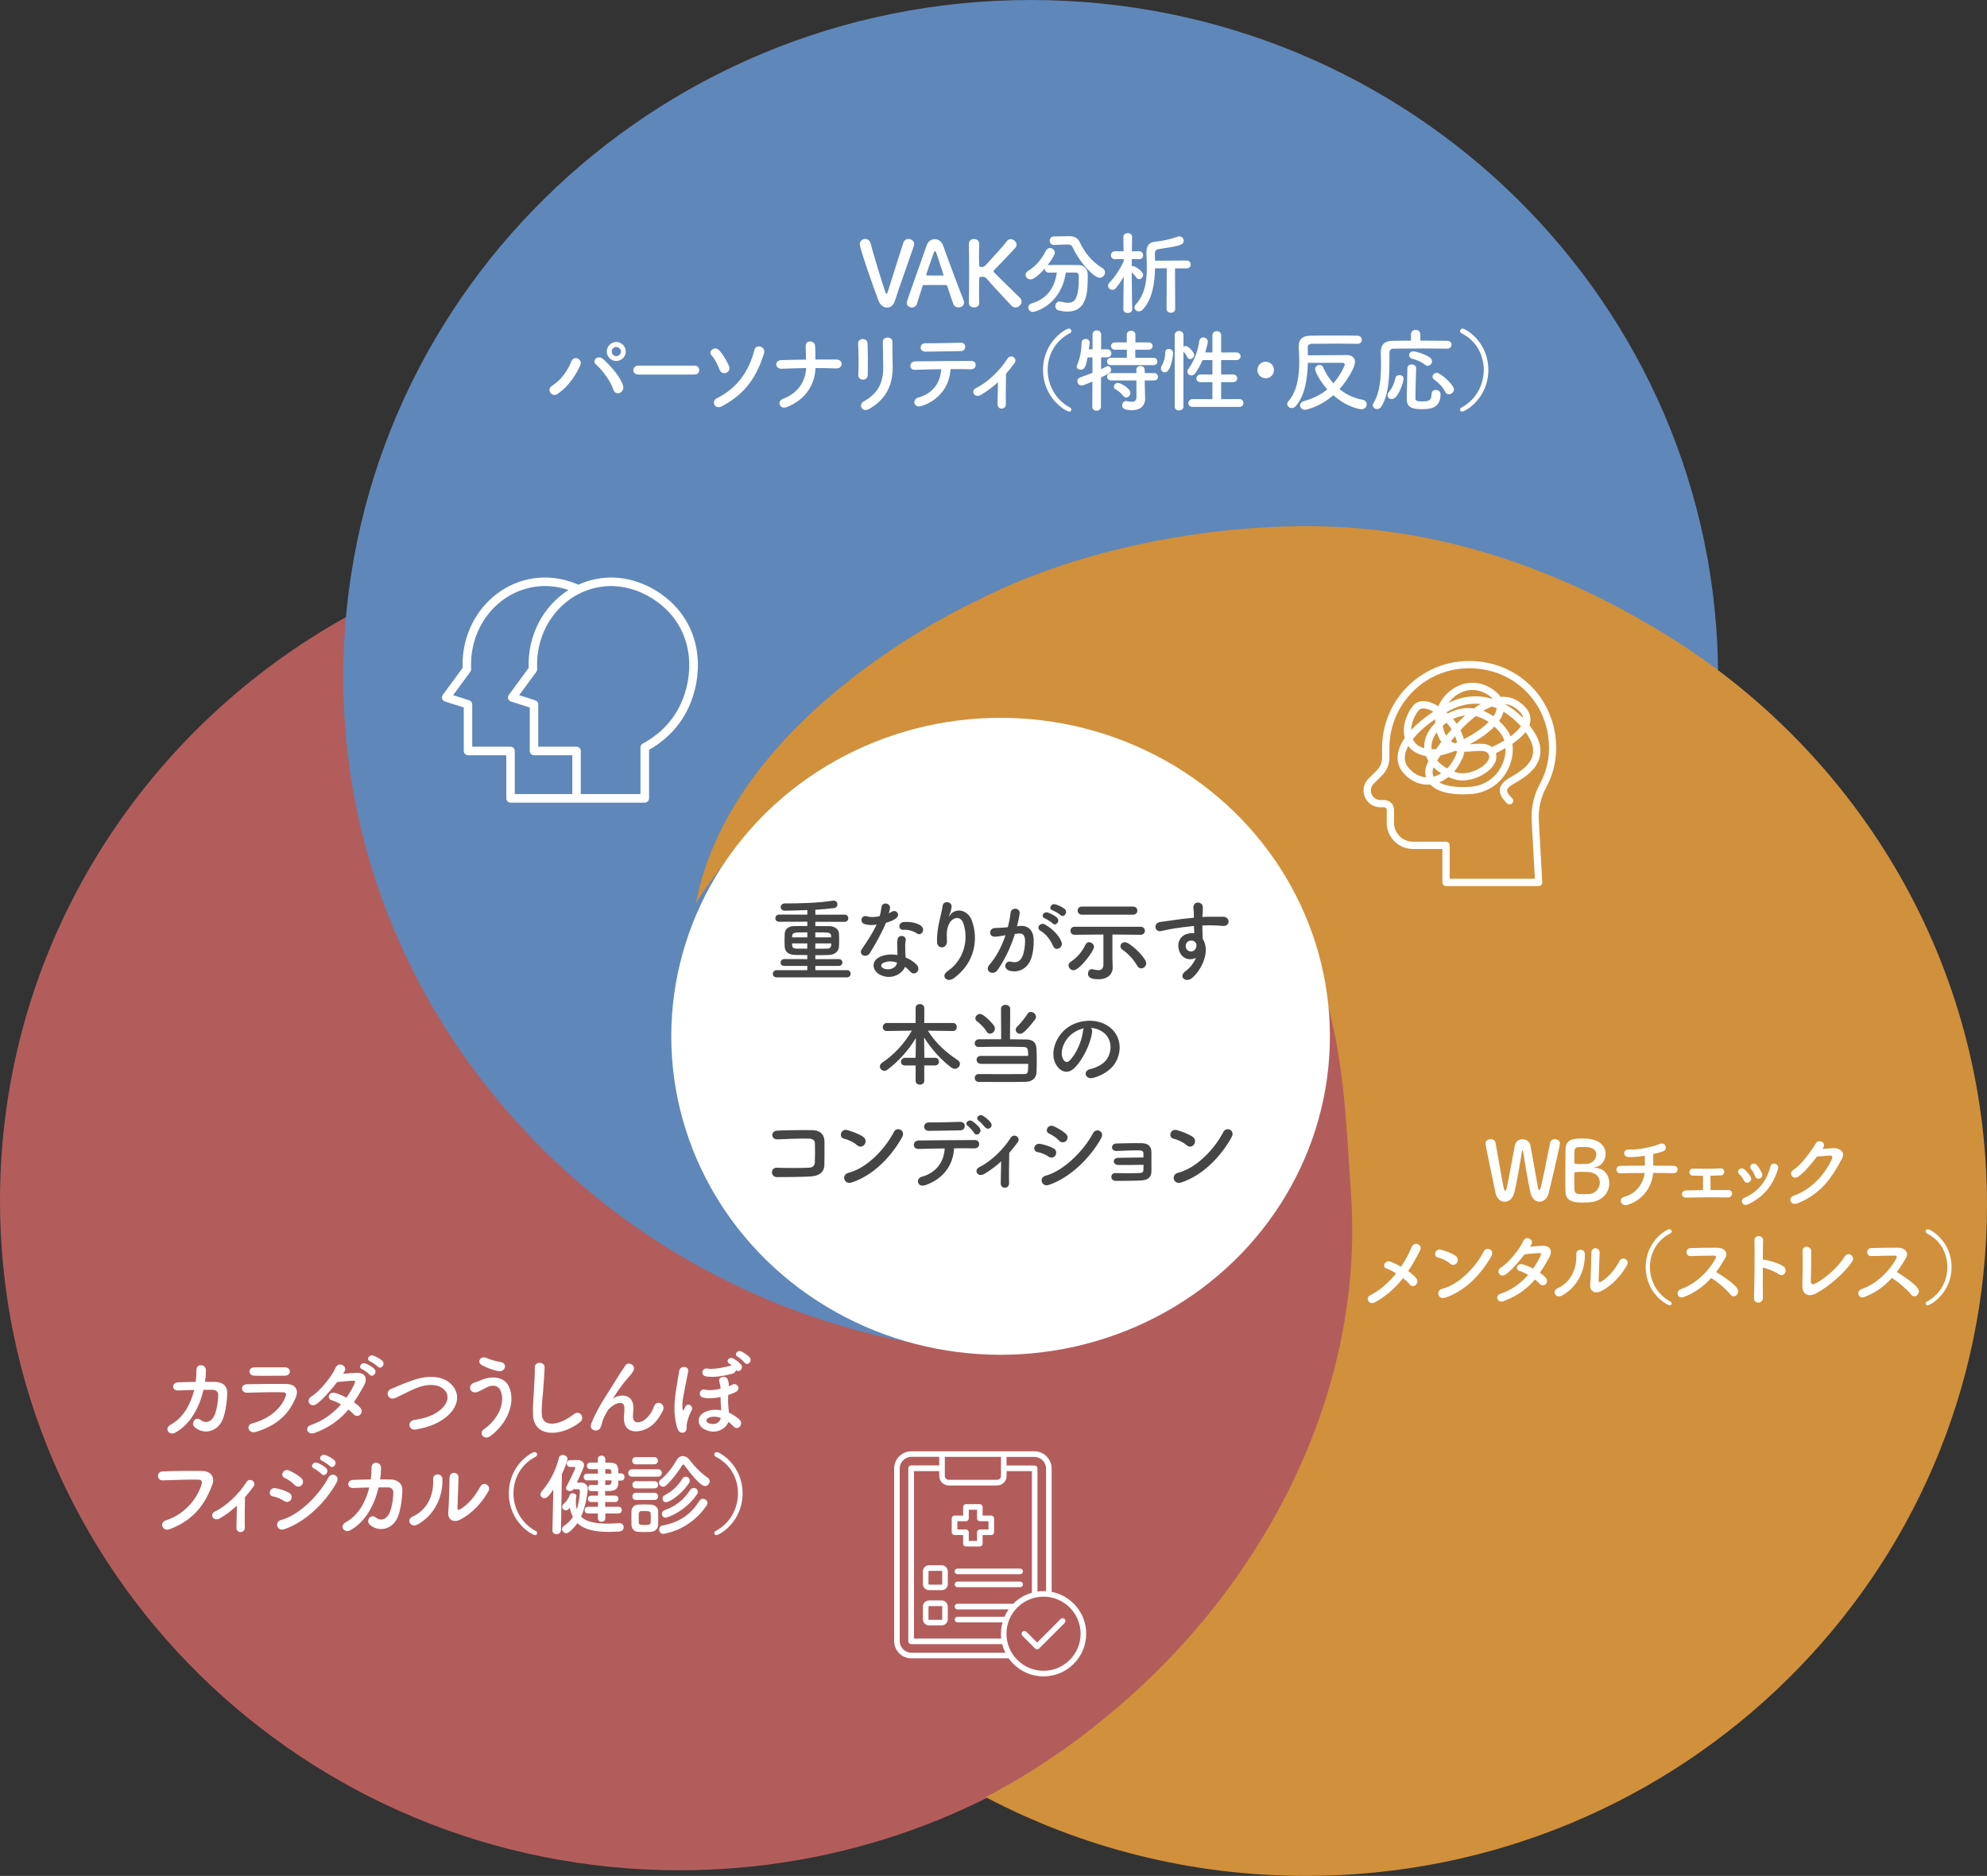 <?xml version="1.0" encoding="UTF-8"?><svg id="a" xmlns="http://www.w3.org/2000/svg" viewBox="0 0 529.7 500.01"><rect x="0" y="0" width="529.7" height="500.01" fill="#333333" stroke="none"/><path d="M0,320.03c0,98.57,81.08,178.48,181.1,178.48,43.72,0,83.82-15.27,115.11-40.69h0c40.3-32.74,65.99-82.31,65.99-137.8h0c0-68.36-39-127.73-96.26-157.71h0c-25.31-13.25-54.18-20.77-84.84-20.77h0c-35.24,0-68.12,9.93-95.94,27.09h0C34.02,200.19,0,256.19,0,320.03h0ZM181.4,276.75c0-45.68,37.58-82.72,83.93-82.72h0c46.35,0,83.93,37.03,83.93,82.72h0c0,45.69-37.58,82.72-83.93,82.72h0c-46.35,0-83.93-37.03-83.93-82.72h0Z" fill="#b25d5c" fill-rule="evenodd"/><path d="M91.5,180.61C91.5,80.86,173.55,0,274.76,0h0c101.21,0,183.26,80.86,183.26,180.61,0,0-122.65-106.48-249.61,29.04h0s-27.31,25.5-27.31,67.52h0c0,40.36,26.11,69.43,68.03,80.74h0c.2.22-.68.73-.48.95h0c-87.61-13.55-157.14-88.1-157.14-178.24h-.01Z" fill="#5f87b9" fill-rule="evenodd"/><path d="M262.77,479.02c11.4-5.95,22.06-13.08,31.86-21.19h0c40.3-32.74,69.34-84.46,65.51-139.82h0c-2.16-31.16-1.8-57.69-27.31-93.49h0c-91.99-79.32-147.32,16.29-147.32,16.29h0c9.82-51.47,74.98-80.74,74.98-80.74h0c25.07-12.88,57.93-19.83,88.16-19.83h0c35.62,0,68.34,12.03,96.38,29.5h0c50.88,31.71,84.67,87.63,84.67,151.34h0c0,98.82-81.28,178.93-181.55,178.93h0c-30.86,0-59.92-7.6-85.36-20.98h-.02Z" fill="#d1903b" fill-rule="evenodd"/><ellipse cx="266.74" cy="276.22" rx="87.79" ry="84.89" fill="#fff"/><path d="M236.49,81.98c-.89,0-1.8-.62-2.26-1.75-1.2-3.05-5.02-13.99-5.02-15.1,0-.94.72-1.44,1.44-1.44.6,0,1.22.36,1.42,1.13.41,1.73,2.93,10.06,3.94,13.03.1.29.19.46.31.46.1,0,.22-.14.34-.53.67-2.02,3.12-9.99,4.18-13.13.22-.67.77-.96,1.32-.96.77,0,1.54.55,1.54,1.37,0,.14-.02.29-.07.46-1.42,4.18-4.18,11.81-5.09,14.74-.38,1.18-1.2,1.73-2.04,1.73h0Z" fill="#fff"/><path d="M255.53,81.94c-.55,0-1.13-.26-1.37-.89-.29-.7-.91-2.62-1.66-4.85-.05-.14-.12-.22-.26-.22-.38-.02-1.37-.02-2.45-.02-1.44,0-3.05,0-3.55.02-.12,0-.24.07-.29.22-.6,1.9-1.15,3.62-1.51,4.78-.22.67-.77.98-1.34.98-.67,0-1.37-.46-1.37-1.2,0-.43.07-.62,5.33-15.41.38-1.1,1.25-1.61,2.11-1.61.91,0,1.85.58,2.23,1.66,1.54,4.32,4.66,12.67,5.45,14.55.1.24.14.48.14.7,0,.82-.72,1.3-1.46,1.3h0ZM251.52,73.22c-.74-2.26-1.46-4.44-1.85-5.62-.14-.43-.26-.67-.41-.67-.12,0-.26.22-.43.7-.36.96-1.92,5.45-1.92,5.66,0,.1.05.14.19.14.48,0,1.37.02,2.21.02s1.7-.02,2.04-.02c.14,0,.19-.02.19-.1,0-.02,0-.07-.02-.12h0Z" fill="#fff"/><path d="M258.28,80.78c.05-2.54.07-5.71.07-8.71,0-2.69-.02-5.23-.07-7.06-.02-.77.53-1.3,1.37-1.3.7,0,1.39.43,1.39,1.25v.05c-.02.96-.05,1.9-.05,2.74,0,1.3.02,2.35.05,2.95,0,.22.05.48.62.48.5,0,.86-.22,1.3-.7,1.73-1.87,4.51-4.94,5.5-6.24.26-.36.62-.5.98-.5.77,0,1.56.7,1.56,1.46,0,.24-.07.5-.26.74-1.06,1.3-3.98,4.22-5.66,6-.14.14-.22.26-.22.38,0,.1.07.22.22.36,2.04,2.09,6.43,6.26,6.84,6.72.29.31.41.67.41.98,0,.84-.79,1.58-1.61,1.58-.38,0-.74-.14-1.08-.48-.82-.84-4.87-5.18-6.62-7.22-.36-.41-.65-.48-1.01-.48-.17,0-.31.02-.5.02s-.46.02-.46.38c-.02.62-.05,1.9-.05,3.46,0,.96,0,2.02.05,3.12v.05c0,.77-.67,1.13-1.37,1.13s-1.39-.38-1.39-1.15v-.02h-.01Z" fill="#fff"/><path d="M284.13,72.65c-1.25,8.57-8.04,10.49-8.81,10.49-.72,0-1.2-.58-1.2-1.18,0-.43.26-.89.91-1.08,4.49-1.39,6.17-4.58,6.7-8.23-.77,0-1.51.02-2.16.02s-1.03-.48-1.03-.98v-.14c-1.08,1.25-2.78,2.93-3.84,2.93-.74,0-1.3-.6-1.3-1.22,0-.36.19-.74.65-1.03,2.35-1.46,3.6-3.19,4.75-5.38.29-.53.7-.74,1.1-.74.67,0,1.3.55,1.3,1.22,0,.79-1.82,3.22-1.94,3.36.1-.02.19-.05.31-.05,1.01-.02,2.14-.02,3.29-.02,1.58,0,3.22,0,4.58.02,1.61.02,2.54,1.01,2.54,2.64,0,4.66-.14,9.77-5.45,9.77-.74,0-1.54-.12-2.38-.34-.55-.14-.82-.62-.82-1.1,0-.62.43-1.25,1.15-1.25.12,0,.24.02.36.05.72.19,1.34.29,1.87.29,1.68,0,2.88-.82,2.88-6.75v-.36c0-.67-.34-.94-.84-.94h-2.64.02ZM281.01,65.28h-.05c-.74,0-1.13-.55-1.13-1.13s.36-1.13,1.13-1.13l3.94-.07h.1c1.2,0,2.28.38,2.78,1.49,1.39,2.9,3.22,5.23,6.1,7.03.5.31.7.72.7,1.15,0,.72-.62,1.42-1.42,1.42-1.34,0-4.97-3.43-7.22-8.14-.24-.55-.7-.74-1.37-.74h-.12l-3.43.12h-.01Z" fill="#fff"/><path d="M301.82,82.42c0,.67-.6,1.01-1.18,1.01s-1.18-.34-1.18-1.01v-.02l.1-8.67c-.62,1.1-1.32,2.14-2.04,3.02-.29.36-.65.5-.98.5-.6,0-1.15-.5-1.15-1.08,0-.29.12-.58.38-.84,1.22-1.25,2.81-3.5,3.79-5.74v-.55l-2.33.05h-.02c-.7,0-1.06-.53-1.06-1.06s.36-1.06,1.08-1.06h2.3l-.07-3.77v-.02c0-.7.6-1.03,1.2-1.03s1.15.34,1.15,1.03v.02s-.05,1.73-.07,3.77h1.94c.7,0,1.06.53,1.06,1.06s-.36,1.06-1.03,1.06h-.02l-1.97-.05c0,.67-.02,1.34-.02,1.94.1-.05.22-.07.34-.07.5,0,2.71,1.39,2.71,2.35,0,.6-.53,1.15-1.08,1.15-.26,0-.5-.12-.72-.41-.38-.5-.84-1.03-1.25-1.42.02,3.74.12,9.79.12,9.79v.05ZM311.04,71.52h-3.12c-.1,3.96-.7,8.23-3.24,10.94-.36.38-.74.53-1.1.53-.62,0-1.15-.48-1.15-1.06,0-.24.1-.5.34-.77,2.5-2.71,2.95-6.31,2.95-9.84,0-1.27-.05-2.54-.1-3.74v-.29c0-1.66.58-2.69,2.35-2.88,2.18-.24,3.55-.5,5.9-1.3.19-.07.36-.1.53-.1.72,0,1.15.58,1.15,1.15,0,1.2-1.2,1.39-6.62,2.23-.84.14-1.06.53-1.06,1.18v.12c.02.58.05,1.18.05,1.8l8.42-.05c.72,0,1.08.53,1.08,1.06s-.36,1.03-1.08,1.03h-3.1l.05,10.83c0,.67-.58,1.01-1.15,1.01s-1.15-.34-1.15-1.01l.05-10.85h0Z" fill="#fff"/><path d="M147.19,102.8c2.26-1.39,4.1-3.89,5.09-6.41.72-1.87,3.14-.62,2.42.96-1.39,3.02-3.26,5.69-6,7.61-1.61,1.13-3.17-1.13-1.51-2.16ZM163.49,103.81c-.72-2.3-3.07-5.33-4.63-6.67-1.15-.98.46-2.71,1.9-1.44,2.09,1.85,4.78,4.94,5.35,7.15.48,1.85-2.04,2.83-2.62.96ZM164.28,96.22c-1.39,0-2.52-1.13-2.52-2.52s1.13-2.54,2.52-2.54,2.54,1.15,2.54,2.54-1.15,2.52-2.54,2.52ZM164.28,92.48c-.67,0-1.2.55-1.2,1.22s.53,1.22,1.2,1.22,1.25-.55,1.25-1.22-.58-1.22-1.25-1.22Z" fill="#fff"/><path d="M170.11,99.82c-.86,0-1.27-.58-1.27-1.15s.46-1.22,1.27-1.22h15.07c.82,0,1.22.6,1.22,1.2s-.41,1.18-1.22,1.18h-15.07,0Z" fill="#fff"/><path d="M191.78,98.43c-.46-1.25-1.25-2.81-2.11-3.74-1.03-1.13.94-2.64,2.18-1.2.94,1.08,1.87,2.66,2.47,4.03.36.86-.07,1.61-.72,1.85-.65.26-1.49.02-1.82-.94h0ZM191.04,106.18c5.54-2.71,8.67-7.34,10.06-12.89.43-1.73,3.14-.94,2.57.91-1.82,5.81-4.63,10.61-11.23,14.09-1.92,1.01-2.9-1.37-1.39-2.11h-.01Z" fill="#fff"/><path d="M209.8,108.49c-2.02.79-2.69-1.58-1.13-2.16,4.18-1.56,6.07-4.78,6.24-8.23-2.21.02-4.42.12-6.58.19-1.7.07-1.97-2.23-.07-2.3,2.14-.07,4.37-.12,6.62-.14-.02-1.39-.07-2.74-.1-3.55-.07-1.8,2.38-1.58,2.5-.17.12,1.42.1,2.57.1,3.7,1.92-.02,3.79-.02,5.59,0,.98.02,1.42.62,1.39,1.22-.02.6-.53,1.2-1.49,1.15-1.78-.07-3.62-.1-5.47-.1-.14,4.44-2.69,8.45-7.61,10.39h.01Z" fill="#fff"/><path d="M230.06,101.19c-.62,0-1.3-.43-1.25-1.22.14-2.38.07-6.14-.05-8.42-.07-1.49,2.4-1.61,2.5-.1.12,2.16.12,6.26.07,8.5-.02.82-.65,1.25-1.27,1.25h0ZM230.25,107c4.25-2.35,5.21-5.57,5.21-9.14,0-1.87-.12-4.85-.12-6.75,0-1.56,2.59-1.46,2.57,0-.05,2.04.07,4.73.07,6.72,0,4.13-1.25,8.28-6.22,11.14-1.97,1.13-3.02-1.13-1.51-1.97h0Z" fill="#fff"/><path d="M245.85,108.18c-2.35.82-2.74-1.75-1.06-2.21,3.82-1.03,5.95-3.98,6.12-7.56-2.66.02-5.3.12-6.98.17-.82.02-1.25-.5-1.25-1.08s.43-1.18,1.37-1.18c3.41-.05,10.97-.1,14.88-.12.84,0,1.22.58,1.18,1.15-.05.58-.48,1.1-1.32,1.08-1.32-.05-3.29-.07-5.4-.05-.22,4.34-2.79,8.14-7.54,9.79h0ZM256.2,93.58c-3.31.05-6.91.14-9.48.14-1.8,0-1.68-2.26.02-2.23,3.02.02,6.22-.07,9.36-.14.84-.02,1.22.55,1.22,1.1s-.41,1.13-1.13,1.13h.01Z" fill="#fff"/><path d="M261.62,105.18c-.86.53-1.61.36-1.97-.14-.34-.48-.24-1.22.46-1.56,3.19-1.56,6.48-4.75,8.45-7.85.91-1.44,2.81-.1,1.9,1.15-.77,1.03-1.51,1.97-2.26,2.83-.05,1.85-.1,6.31-.05,8.04.02.79-.5,1.25-1.08,1.27s-1.15-.38-1.15-1.22c.02-1.3.1-3.84.12-5.83-1.32,1.22-2.71,2.28-4.42,3.31Z" fill="#fff"/><path d="M285.07,109.71c-.86,0-7.01-3.5-7.01-11.11s6.1-11.02,6.87-11.02c.41,0,.67.31.67.65,0,.22-.12.46-.41.6-3.96,2.02-5.9,5.88-5.9,9.77s2.02,7.94,5.93,10.01c.26.12.38.36.38.6,0,.26-.19.5-.53.5Z" fill="#fff"/><path d="M291.21,101.7c-2.06.89-2.5,1.03-2.86,1.03-.72,0-1.15-.55-1.15-1.13,0-.41.24-.82.77-1.01,1.18-.41,2.26-.82,3.26-1.2v-4.15l-1.3.05c-.43,2.14-.67,3.26-1.87,3.26-.53,0-1.03-.31-1.03-.84,0-.12.05-.29.12-.46.89-2.02,1.1-3.91,1.2-5.95.02-.65.55-.96,1.08-.96s1.06.34,1.06.96v.12c-.05.53-.14,1.1-.22,1.7h.98v-3.98c0-.72.58-1.08,1.15-1.08s1.15.36,1.15,1.08l-.02,3.98h1.68c.7,0,1.06.53,1.06,1.06s-.36,1.06-1.03,1.06h-1.7l-.02,3.17c1.54-.77,1.63-.82,1.82-.82.48,0,.86.46.86.98,0,.7-.26.84-2.69,2.06l-.02,7.8c0,.7-.58,1.03-1.15,1.03s-1.15-.34-1.15-1.03l.02-6.75v.02ZM296.18,97.33c-.7,0-1.06-.5-1.06-.98s.36-.98,1.06-.98h4.22v-2.16h-3.14c-.72,0-1.08-.48-1.08-.98s.36-.96,1.08-.96h3.12v-2.09c0-.7.58-1.03,1.15-1.03s1.15.34,1.15,1.03v2.09h3.55c.7,0,1.03.48,1.03.96s-.34.98-1.03.98h-3.58v2.16h4.87c.67,0,1.01.48,1.01.98s-.34.98-1.01.98h-11.35.01ZM305.16,101.41l.02,1.46.1,3.36v.1c0,1.32-.79,3-3.55,3-2.14,0-2.57-.53-2.57-1.3,0-.58.38-1.13,1.06-1.13.07,0,.14,0,.24.02.48.1.91.17,1.3.17.72,0,1.2-.29,1.2-1.3l-.02-4.39h-6.74c-.7,0-1.06-.5-1.06-.98s.36-.98,1.06-.98h6.74l-.02-.89c0-.65.55-.98,1.13-.98s1.1.34,1.1.98l.02.89h2.52c.67,0,1.01.48,1.01.98s-.34.98-1.01.98h-2.53ZM299.42,105.49c-.65-.84-1.49-1.42-1.99-1.68-.36-.19-.5-.46-.5-.74,0-.5.46-1.01,1.1-1.01s3.31,1.39,3.31,2.64c0,.67-.53,1.25-1.1,1.25-.29,0-.58-.14-.82-.46Z" fill="#fff"/><path d="M309.48,98.22c0-.24.07-.5.24-.79.6-.98.91-2.23.91-3.46,0-.67.46-.96.96-.96s1.13.31,1.13,1.08c0,.94-.6,5.16-2.21,5.16-.55,0-1.03-.43-1.03-1.03ZM313.17,89.31c0-.74.58-1.1,1.15-1.1s1.18.38,1.18,1.1v3.1c.19-.12.41-.19.62-.19.65,0,2.23,1.61,2.23,2.42,0,.6-.58,1.08-1.1,1.08-.26,0-.53-.14-.7-.46-.31-.65-.74-1.2-1.06-1.56v14.67c0,.7-.58,1.03-1.18,1.03s-1.15-.34-1.15-1.03v-19.06h.01ZM317.93,108.46c-.77,0-1.13-.5-1.13-1.01s.41-1.08,1.13-1.08l5.28.02v-4.54l-3.14.02c-.77,0-1.13-.48-1.13-.98s.41-1.08,1.13-1.08l3.14.02v-3.86l-2.64.02c-.5,1.2-1.13,2.33-1.87,3.43-.34.48-.72.65-1.1.65-.55,0-1.06-.46-1.06-1.03,0-.22.07-.48.26-.72,1.27-1.73,2.45-4.2,2.88-7.32.1-.74.6-1.06,1.1-1.06.6,0,1.2.43,1.2,1.13,0,.36-.31,1.68-.67,2.86l1.9.02v-4.58c0-.74.58-1.1,1.18-1.1s1.15.36,1.15,1.1v4.58l4.03-.02c.77,0,1.15.53,1.15,1.03s-.38,1.03-1.15,1.03l-4.03-.02v3.86l3.14-.02c.77,0,1.15.53,1.15,1.03s-.38,1.03-1.15,1.03l-3.14-.02v4.54l4.85-.02c.72,0,1.08.53,1.08,1.06s-.36,1.03-1.08,1.03h-12.46Z" fill="#fff"/><path d="M337.41,100.83c-1.22,0-2.21-.98-2.21-2.21s.98-2.21,2.21-2.21,2.21.98,2.21,2.21-.98,2.21-2.21,2.21Z" fill="#fff"/><path d="M361.92,91.64c-1.3-.02-3.38-.05-5.5-.05-2.59,0-5.26.02-6.7.05-.79.02-1.1.38-1.1,1.03v.07c.02.6.05,1.27.05,1.97,2.54-.02,8.98-.07,10.37-.07s2.18.74,2.18,1.85c0,1.44-2.09,4.97-4.13,7.22,1.75,1.44,3.84,2.42,6.12,2.83.77.14,1.13.67,1.13,1.22,0,.65-.5,1.32-1.39,1.32-.12,0-3.5-.22-7.51-3.74-3.72,3.26-7.37,3.89-7.54,3.89-.82,0-1.32-.6-1.32-1.18,0-.46.31-.94,1.03-1.13,2.52-.7,4.56-1.75,6.22-3.14-2.16-2.42-3.26-4.85-3.26-5.4,0-.65.65-1.13,1.25-1.13.36,0,.7.17.89.6.67,1.58,1.61,3.07,2.76,4.32,2.04-2.38,3.02-4.8,3.02-4.94,0-.26-.14-.53-.53-.53-7.54,0-8.4,0-9.31.02-.1,4.06-.72,8.69-3.22,11.52-.34.38-.72.53-1.08.53-.65,0-1.2-.53-1.2-1.1,0-.22.07-.43.26-.65,2.42-2.71,2.95-6.87,2.95-10.58,0-1.34-.07-2.64-.14-3.79v-.34c0-1.85.96-2.78,3.05-2.83,1.78-.05,4.22-.05,6.58-.05s4.66,0,6.1.05c.72.02,1.08.55,1.08,1.08s-.38,1.08-1.08,1.08h-.03Z" fill="#fff"/><path d="M385.8,92.93c-1.3-.02-3.79-.05-6.38-.05-3.14,0-6.41.02-7.85.05-.84.02-1.15.43-1.15,1.1-.05,4.39.19,10.56-2.16,14.33-.31.48-.72.67-1.13.67-.62,0-1.18-.46-1.18-1.01,0-.17.05-.34.14-.5,1.78-2.76,2.06-6.77,2.06-10.37,0-1.15-.02-2.26-.05-3.26v-.07c0-1.94.94-2.93,3.12-2.98,1.22-.02,3-.05,4.92-.05v-1.68c0-.79.62-1.18,1.25-1.18s1.25.38,1.25,1.18v1.68c2.88,0,5.69.02,7.18.05.77,0,1.13.5,1.13,1.03s-.38,1.06-1.13,1.06h-.02ZM369.89,105.37c0-.26.1-.55.34-.84.89-1.06,1.44-2.35,1.78-3.77.12-.53.6-.79,1.08-.79.55,0,1.08.34,1.08,1.03,0,.65-1.37,5.38-3.17,5.38-.6,0-1.1-.43-1.1-1.01h0ZM378.91,109.06c-2.64,0-3.89-.62-3.89-2.62s.12-5.42.17-8.28c0-.7.58-1.03,1.15-1.03s1.18.36,1.18,1.01v.05c-.1,2.83-.17,5.93-.19,8.02,0,.58.38.79,1.73.79,1.58,0,2.57-.14,2.57-1.94,0-.77.55-1.13,1.13-1.13.62,0,1.27.41,1.27,1.1,0,3.86-2.78,4.03-5.11,4.03h-.01ZM379.87,97.21c-.84-.7-2.26-1.32-3.38-1.58-.58-.14-.84-.55-.84-.96,0-.5.38-1.01,1.1-1.01.89,0,3.65.94,4.56,1.75.31.26.43.6.43.91,0,.6-.5,1.18-1.13,1.18-.24,0-.48-.07-.74-.29ZM386.26,105.1c-.38,0-.74-.19-.98-.65-.74-1.37-1.66-2.33-2.93-3.26-.34-.24-.46-.5-.46-.79,0-.53.53-1.01,1.15-1.01,1.03,0,4.56,3.19,4.56,4.39,0,.72-.7,1.32-1.34,1.32Z" fill="#fff"/><path d="M389.23,109.21c0-.24.12-.48.38-.6,3.91-2.06,5.93-6.05,5.93-10.01s-1.94-7.75-5.9-9.77c-.29-.14-.41-.38-.41-.6,0-.34.26-.65.67-.65.77,0,6.87,3.46,6.87,11.02s-6.14,11.11-7.01,11.11c-.34,0-.53-.24-.53-.5Z" fill="#fff"/><path d="M47.57,370.62c-1.92.1-1.78-2.09-.17-2.16,1.37-.05,3.05-.1,4.78-.12.14-1.08.19-2.16.19-3.17-.02-1.82,2.54-1.63,2.52.1,0,.91-.07,1.97-.24,3.05.98,0,1.92,0,2.76.02,1.87.05,3.22,1.03,3.17,2.98-.07,2.42-.53,5.9-1.54,7.7-1.49,2.64-4.73,3.38-7.08,1.44-1.22-1.01.05-3.1,1.54-1.97,1.3.98,2.52.55,3.36-.67.94-1.39,1.3-4.7,1.32-5.95.02-.77-.46-1.39-1.32-1.42-.74-.02-1.66,0-2.62,0-1.01,4.37-3.31,9.12-7.58,11.45-1.54.84-3.05-1.15-1.13-2.18,3.29-1.78,5.3-5.42,6.24-9.24-1.51.02-3,.1-4.2.14Z" fill="#fff"/><path d="M68.24,381.66c-1.97.6-2.86-1.78-.94-2.28,4.73-1.27,7.78-4.18,8.86-7.22.24-.65.12-1.03-.79-1.06-2.45-.05-6.91.02-9.48.12-1.7.07-1.92-2.21-.07-2.26,3.1-.07,7.13-.1,10.39-.07,2.4.02,3.58,1.37,2.59,3.72-1.68,4.01-4.61,7.22-10.56,9.05h0ZM75.87,366.68c-2.26,0-5.57.07-8.16,0-1.58-.05-1.68-2.26.17-2.23,2.3.02,5.66.02,8.09,0,.82,0,1.3.53,1.3,1.1s-.41,1.13-1.39,1.13h-.01Z" fill="#fff"/><path d="M83.91,381.93c-1.92.74-2.86-1.51-1.03-2.11,3.31-1.1,5.98-3.17,8.02-5.47-.86-.53-1.75-.94-2.52-1.15-1.34-.36-.72-2.4.96-1.92.89.24,1.97.7,3.02,1.25.82-1.15,1.49-2.33,2.02-3.43.46-.98.36-1.1-.26-1.08-.96.02-3.43.26-4.25.36-1.68,2.21-3.89,4.73-5.5,5.86-1.61,1.1-3.02-.98-1.39-1.99,2.33-1.44,5.54-5.5,6.41-7.56.84-2.04,3.31-.55,2.47.84-.12.19-.26.41-.43.65,1.18-.1,2.5-.22,3.65-.26,2.47-.07,2.9,1.66,1.97,3.36-.89,1.61-1.78,3.1-2.71,4.46.67.48,1.3.98,1.73,1.51.55.65.38,1.42-.05,1.82-.43.41-1.15.53-1.7-.07-.36-.38-.86-.84-1.44-1.3-2.14,2.57-4.83,4.66-8.95,6.24h-.02ZM96.56,364.96c-1.22-.5-.26-1.94.84-1.54.65.24,1.85.86,2.38,1.44.94,1.01-.46,2.47-1.25,1.54-.31-.38-1.49-1.22-1.97-1.44ZM98.72,362.89c-1.22-.48-.36-1.92.77-1.56.65.22,1.87.82,2.42,1.37.96.96-.38,2.47-1.2,1.56-.34-.36-1.51-1.18-1.99-1.37Z" fill="#fff"/><path d="M110.96,381.01c-2.23.36-2.4-2.28-.48-2.54,3.02-.41,5.35-1.3,7.06-2.81,2.04-1.8,2.18-3.77,1.08-5.04-1.54-1.75-4.25-1.7-6.41-1.06-1.25.38-2.35.89-3.43,1.42s-2.16,1.08-3.34,1.63c-1.94.89-2.98-1.66-1.18-2.4,2.09-.86,4.92-2.16,7.51-2.81,2.74-.7,6.38-.67,8.59,1.63,2.59,2.71,1.63,6.14-1.32,8.59-1.94,1.61-4.54,2.78-8.09,3.38h.01Z" fill="#fff"/><path d="M128.93,381.01c4.3-3.02,5.62-7.27,4.63-10.06-.67-1.87-2.47-1.97-4.13-.98-.48.29-1.8.96-2.33,1.1-1.9.48-2.5-1.87-.74-2.5.62-.22,1.39-.48,2.06-.77,2.45-1.08,5.98-.98,7.25,1.78,1.85,4.01-.19,9.7-4.99,13.23-1.58,1.18-3.17-.79-1.75-1.8h0ZM128.43,363.85c-1.37-.77-.36-2.64,1.32-1.87,1.03.46,2.4.84,3.72,1.06,1.97.34,1.18,2.76-.6,2.42-1.7-.31-3.43-1.03-4.44-1.61h0Z" fill="#fff"/><path d="M142.09,377.03c-.1-2.52.17-4.56.29-7.1.07-1.56.24-3.91.19-5.4-.05-1.78,2.66-1.63,2.62-.05-.05,1.51-.22,3.79-.34,5.4-.17,2.54-.53,4.73-.43,7.06.14,3.5,4.42,3.26,8.59-.02,1.56-1.22,3.02.98,1.66,2.09-4.68,3.82-12.36,4.51-12.58-1.97h0Z" fill="#fff"/><path d="M166.33,378.04c0-1.1.17-1.78.12-2.86-.12-2.66-3.77-.41-4.44.79-.58,1.03-1.25,2.09-1.51,3.26-.43,1.85-.96,1.97-1.44,2.04-.84.12-1.97-.46-1.42-1.85,1.08-2.71,2.45-5.11,3.84-7.27s2.64-4.2,3.82-6.07c.41-.67,1.06-1.51,1.32-1.99.79-1.42,3.02-.22,2.23,1.3-.19.34-.36.6-.55.84s-.43.5-.7.82c-1.15,1.3-1.92,2.3-2.54,3.19s-1.1,1.66-1.63,2.45c-.17.24-.1.19.07.05.86-.77,5.02-1.9,5.35,2.16.07.94-.12,1.75-.12,2.64,0,2.14,2.06,1.87,3.48.6,1.22-1.1,1.75-2.26,2.18-3.36.7-1.78,3.22-.55,2.3,1.25-.67,1.32-1.61,2.88-3.02,3.98-2.59,2.04-7.39,2.57-7.34-1.97h0Z" fill="#fff"/><path d="M180.61,380.8c-1.46-4.39-.6-9.02-.12-12,.19-1.22.38-2.26.58-3.43.24-1.51,2.66-1.25,2.4.17-.17.98-.46,2.16-.67,3.34-.48,2.66-1.03,4.58-.86,6.41.07.72.14.98.46.26.07-.17.14-.24.26-.53.62-1.42,2.33-.19,1.73.89-.77,1.37-1.2,2.9-1.32,3.82-.07.48.1,1.39-.34,1.82-.58.55-1.68.53-2.11-.74h0ZM187.93,381.06c-2.18-1.06-2.35-3.72.19-4.78,1.37-.58,2.78-.62,4.13-.36,0-.14,0-.29-.02-.46-.1-1.25-.14-2.09-.14-3.1-1.66.36-3.38.5-4.75.12-1.39-.38-.84-2.54.74-2.06.91.26,2.5.1,4.01-.26-.05-1.08-.22-1.25-.36-2.02-.22-1.25,1.85-1.58,2.26-.46.22.6.31.96.29,1.8.36-.14.67-.26.94-.41,1.34-.67,2.54,1.27.74,2.04-.53.24-1.15.48-1.82.7-.07,1.1-.07,1.97.05,3.41.02.41.1.86.14,1.32,1.1.48,2.06,1.15,2.83,1.87,1.15,1.08-.36,3.1-1.58,1.82-.43-.46-.89-.86-1.39-1.22-.72,1.9-3.38,3.43-6.24,2.04h-.02ZM195.13,366.18c-1.97.53-4.92,1.08-7.03.67-1.37-.26-1.03-2.38.55-2.06,1.61.31,5.09-.48,6.07-.77.12-.05.24-.05.36-.05-.24-.22-.48-.41-.65-.5-1.13-.65-.02-1.92,1.01-1.39.6.31,1.68,1.06,2.14,1.68.77,1.06-.7,2.28-1.37,1.39-.05.43-.36.84-1.08,1.03h0ZM192.13,377.94c-1.15-.41-2.33-.46-3.29-.02-.7.31-.65,1.08-.05,1.37,1.42.67,3,.12,3.29-1.15l.05-.19h0ZM198.49,363.2c-.29-.38-1.34-1.3-1.8-1.54-1.15-.6-.1-1.94.96-1.44.6.29,1.73,1.01,2.21,1.61.84,1.06-.67,2.35-1.37,1.37h0Z" fill="#fff"/><path d="M44.21,405.24c5.3-1.68,8.45-6.05,9.53-9.58.19-.65.12-1.25-.77-1.27-2.35-.07-6.14.07-9.6.19-1.58.05-1.75-2.3-.05-2.38,3.17-.14,7.66-.17,10.71-.12,1.94.02,3.31,1.49,2.62,3.46-1.68,4.8-4.61,9.46-11.33,12.03-2.04.77-2.93-1.75-1.1-2.33h0Z" fill="#fff"/><path d="M58.73,404.64c-.86.53-1.61.36-1.97-.14-.34-.48-.24-1.22.46-1.56,3.19-1.56,6.48-4.75,8.45-7.85.91-1.44,2.81-.1,1.9,1.15-.77,1.03-1.51,1.97-2.26,2.83-.05,1.85-.1,6.31-.05,8.04.02.79-.5,1.25-1.08,1.27s-1.15-.38-1.15-1.22c.02-1.3.1-3.84.12-5.83-1.32,1.22-2.71,2.28-4.42,3.31h0Z" fill="#fff"/><path d="M75.75,400.08c-.89-.58-1.99-1.06-2.98-1.22-1.44-.24-.98-2.52.77-2.18,1.13.22,2.42.6,3.5,1.2.77.41.86,1.25.55,1.8-.31.58-1.06.91-1.85.41h.01ZM75.75,407.61c-1.9.62-2.69-1.97-.79-2.47,4.78-1.3,10.1-6.58,12.62-11.35.79-1.49,3.19-.5,2.14,1.39-3.07,5.5-8.52,10.63-13.97,12.43ZM78.53,395.8c-.74-.77-1.7-1.46-2.62-1.85-1.37-.55-.41-2.69,1.22-1.97,1.06.48,2.28,1.18,3.19,1.99.65.58.55,1.39.12,1.87-.43.48-1.27.62-1.92-.05h0ZM83.74,391.44c-1.22-.5-.26-1.94.84-1.54.65.24,1.85.86,2.38,1.44.94,1.01-.46,2.47-1.25,1.54-.31-.38-1.49-1.22-1.97-1.44ZM85.93,389.4c-1.22-.48-.36-1.94.77-1.58.65.22,1.87.82,2.42,1.37.96.96-.38,2.47-1.2,1.56-.34-.36-1.51-1.15-1.99-1.34h0Z" fill="#fff"/><path d="M94.25,396.62c-1.92.1-1.78-2.09-.17-2.16,1.37-.05,3.05-.1,4.78-.12.14-1.08.19-2.16.19-3.17-.02-1.82,2.54-1.63,2.52.1,0,.91-.07,1.97-.24,3.05.98,0,1.92,0,2.76.02,1.87.05,3.22,1.03,3.17,2.98-.07,2.42-.53,5.9-1.54,7.7-1.49,2.64-4.73,3.38-7.08,1.44-1.22-1.01.05-3.1,1.54-1.97,1.3.98,2.52.55,3.36-.67.94-1.39,1.3-4.7,1.32-5.95.02-.77-.46-1.39-1.32-1.42-.74-.02-1.66,0-2.62,0-1.01,4.37-3.31,9.12-7.58,11.45-1.54.84-3.05-1.15-1.13-2.18,3.29-1.78,5.3-5.42,6.24-9.24-1.51.02-3,.1-4.2.14Z" fill="#fff"/><path d="M110,404.23c3.55-1.58,5.69-5.28,5.47-9.86-.1-1.85,2.42-1.73,2.47-.19.17,4.54-1.9,9.53-6.6,12.15-1.85,1.03-3.17-1.27-1.34-2.09h0ZM122.6,405.09c-1.56.77-3.26.14-3.1-1.92.17-2.16.34-7.87.34-9.29,0-1.75,2.42-1.73,2.4,0-.02.94-.26,7.27-.29,8.09-.02.53.26.58.72.31,2.06-1.18,3.96-3.41,5.35-6,.86-1.61,3.02-.29,2.18,1.2-1.66,2.98-4.34,5.95-7.61,7.61h.01Z" fill="#fff"/><path d="M142.66,409.17c-.86,0-7.01-3.5-7.01-11.11s6.1-11.02,6.87-11.02c.41,0,.67.31.67.65,0,.22-.12.46-.41.6-3.96,2.02-5.9,5.88-5.9,9.77s2.02,7.94,5.93,10.01c.26.12.38.36.38.6,0,.26-.19.5-.53.5h0Z" fill="#fff"/><path d="M147.27,407.88l.24-10.85c-1.1,1.61-1.63,2.3-2.38,2.3-.58,0-1.06-.46-1.06-1.01,0-.24.1-.5.31-.77,2.04-2.33,3.82-5.57,4.61-8.93.12-.58.58-.82,1.03-.82.62,0,1.27.43,1.27,1.08,0,.5-.74,2.45-1.49,4.01l-.26,14.98c-.02.7-.6,1.06-1.18,1.06s-1.1-.34-1.1-1.03v-.02h0ZM152.93,396.93c-.26.36-.65.5-1.01.5-.55,0-1.03-.34-1.03-.79,0-.12.02-.24.1-.36.19-.36,2.38-4.63,2.38-5.04,0-.17-.14-.24-.26-.24h-1.18c-.55,0-.84-.46-.84-.89,0-.46.29-.91.82-.91.82-.02,1.63-.02,2.09-.02.94,0,1.7.48,1.7,1.34,0,.41-.14.77-1.92,4.66.55,0,.96-.02,1.03-.02,1.08,0,1.87.55,1.87,1.78,0,.62-.5,4.58-1.78,7.32,1.32,1.3,3.65,1.85,7.06,1.85.96,0,1.99-.05,3.12-.12h.12c.67,0,1.06.53,1.06,1.08s-.38,1.1-1.22,1.15c-.96.05-1.85.1-2.71.1-3.84,0-6.65-.65-8.4-2.35-.89,1.3-2.3,2.71-2.95,2.71-.58,0-1.15-.55-1.15-1.13,0-.29.14-.58.48-.79,1.03-.7,1.82-1.54,2.42-2.42-.36-.72-.65-1.51-.82-2.47-.12.12-.19.24-.31.36-.22.24-.48.34-.74.34-.5,0-.98-.41-.98-.94,0-.26.12-.58.46-.86.82-.7,1.3-1.58,1.54-2.28.12-.31.43-.48.77-.48.5,0,1.01.29,1.01.79,0,.12-.07.38-.1.43-.05.38-.05.74-.05,1.08,0,.74.07,1.39.24,1.99.67-1.94.84-4.25.84-4.9,0-.31-.26-.46-.48-.46h-1.18ZM161.38,403.41v1.22c0,.65-.5.98-1.01.98s-.98-.34-.98-.98l.02-1.22h-2.67c-.6,0-.89-.46-.89-.89,0-.46.29-.89.89-.89h2.67l.02-1.27h-1.8c-.6,0-.91-.43-.91-.86s.31-.84.91-.84h1.8v-1.2c-.65,0-1.27,0-1.85-.02-.5,0-.77-.43-.77-.84s.26-.82.77-.82h.02c.6.02,1.2.02,1.82.02v-1.22h-2.98c-.55,0-.84-.46-.84-.89,0-.46.29-.89.84-.89h2.95v-1.2h-2.04c-.6,0-.89-.43-.89-.86,0-.46.29-.89.89-.89s1.32-.02,2.04-.02l-.02-.89c0-.65.5-.98.98-.98s1.01.34,1.01.98v.91h1.08c2.18.02,2.4.84,2.4,2.88h.74c.6,0,.91.48.91.96s-.31.96-.91.96h-.74c-.02.36-.02.7-.05,1.01-.1,1.27-1.03,1.73-2.33,1.75-.36,0-.77.02-1.15.02l.02,1.22h2.67c.58,0,.86.43.86.84s-.29.86-.86.86h-2.67v1.27h3.58c.58,0,.86.43.86.89,0,.43-.29.89-.86.89h-3.55.02ZM161.36,394.58l-.02,1.22c.34,0,.65-.02.94-.02.41-.02.7-.24.72-.67,0-.17.02-.34.02-.53h-1.66ZM163.01,392.8c0-.91-.1-1.18-.74-1.2h-.91v1.2h1.66,0Z" fill="#fff"/><path d="M168.51,393.6c-.7,0-1.03-.48-1.03-.98s.34-.98,1.03-.98h6.89c.7,0,1.03.48,1.03.98s-.34.98-1.03.98h-6.89ZM173.45,408.31c-.5.02-1.1.05-1.7.05s-1.15-.02-1.63-.05c-1.08-.07-1.75-.84-1.78-1.9,0-.62-.02-1.25-.02-1.85s.02-1.18.02-1.7c.02-.91.6-1.75,1.75-1.82.46-.02.98-.05,1.54-.05.67,0,1.34.02,1.9.05.91.05,1.9.67,1.92,1.7.02.55.02,1.2.02,1.85s0,1.27-.02,1.8c-.02,1.08-.79,1.85-1.99,1.92h0ZM169.49,390.31c-.65,0-.96-.48-.96-.96s.31-.96.96-.96h4.92c.65,0,.98.48.98.96s-.34.96-.98.96h-4.92ZM169.54,396.72c-.65,0-.96-.48-.96-.96s.31-.96.96-.96h4.92c.65,0,.98.48.98.96s-.34.96-.98.96h-4.92ZM169.54,399.81c-.65,0-.96-.48-.96-.96s.31-.96.96-.96h4.92c.65,0,.98.48.98.96s-.34.96-.98.96h-4.92ZM173.48,404.66c0-.46,0-.91-.02-1.25-.05-.58-.46-.65-1.58-.65-.34,0-.67,0-.94.02-.67.05-.67.46-.67,1.85,0,.46.02.91.02,1.27.02.46.41.58,1.51.58,1.34,0,1.63-.19,1.66-.6.02-.34.02-.79.02-1.22h0ZM182.43,390.52c-.07-.12-.17-.17-.26-.17-.12,0-.22.07-.29.19-1.18,1.92-2.86,4.06-4.3,5.4-.26.24-.53.34-.79.34-.6,0-1.13-.53-1.13-1.08,0-.29.12-.55.43-.79,1.78-1.37,3.31-3.53,4.37-5.35.38-.65.96-.96,1.56-.96s1.27.34,1.75.96c1.49,1.94,3.02,3.53,4.94,4.85.34.24.48.55.48.89,0,.65-.58,1.3-1.27,1.3-1.03,0-3.07-2.3-5.5-5.57h.01ZM176.79,408.84c-.67,0-1.08-.58-1.08-1.15,0-.48.29-.96.94-1.08,5.04-.94,7.83-3.43,9.77-6.53.26-.41.62-.58.98-.58.6,0,1.2.48,1.2,1.1,0,.22-.07.46-.24.7-4.66,6.84-11.54,7.54-11.57,7.54h0ZM177.41,404.52c-.62,0-.96-.5-.96-1.01,0-.38.22-.79.67-.96,2.93-1.03,5.16-2.76,6.86-5.4.24-.38.6-.53.96-.53.58,0,1.1.38,1.1.98,0,.22-.07.48-.26.74-3.07,4.46-7.71,6.17-8.38,6.17h0ZM177.53,400.41c-.58,0-.91-.48-.91-.96,0-.34.17-.7.58-.91,1.78-.94,3.38-2.23,4.66-4.34.24-.43.6-.6.94-.6.55,0,1.08.48,1.08,1.06,0,.19-.05.41-.19.62-2.3,3.48-5.45,5.14-6.14,5.14h-.02Z" fill="#fff"/><path d="M190.42,408.67c0-.24.12-.48.38-.6,3.91-2.06,5.93-6.05,5.93-10.01s-1.94-7.75-5.9-9.77c-.29-.14-.41-.38-.41-.6,0-.34.26-.65.67-.65.77,0,6.87,3.46,6.87,11.02s-6.14,11.11-7.01,11.11c-.34,0-.53-.24-.53-.5h0Z" fill="#fff"/><path d="M207.05,260.51c-.7,0-1.03-.46-1.03-.91,0-.5.36-1.01,1.03-1.01h8.16v-1.13h-6.1c-.7,0-1.03-.43-1.03-.89s.36-.94,1.03-.94l6.1.02v-1.08c-1.22,0-2.38-.02-3.38-.05-1.7-.05-2.57-.91-2.64-2.11-.02-.53-.05-1.1-.05-1.66,0-.67.02-1.34.05-1.87.05-.98.7-2.02,2.57-2.04,1.01-.02,2.21-.02,3.46-.02v-1.15l-7.49.02c-.7,0-1.03-.46-1.03-.91,0-.5.36-1.01,1.03-1.01l7.49.02v-1.22c-1.54.07-4.66.17-6,.17-.74,0-1.1-.48-1.1-.96s.38-.98,1.15-.98c3.91,0,8.3-.07,12.7-.72.1-.02.17-.02.26-.02.67,0,1.01.48,1.01.96s-.29.94-.84,1.01c-1.49.19-3.24.36-5.04.46v1.32l7.8-.02c.65,0,.98.48.98.96s-.34.96-.98.96l-7.8-.02v1.15c1.32,0,2.62,0,3.82.02,1.42.02,2.42.94,2.47,1.87.05.53.05,1.18.05,1.82s0,1.3-.05,1.82c-.07,1.13-1.03,2.11-2.59,2.16-1.15.05-2.4.07-3.7.07v1.06l6.24-.02c.65,0,.98.46.98.91s-.34.91-.98.91h-6.24v1.13h8.42c.65,0,.98.48.98.96s-.34.96-.98.96h-18.73ZM215.21,248.51c-3.48,0-3.96,0-4.03.98,0,.12-.02.24-.02.36h4.06v-1.34h0ZM215.21,251.46h-4.06c0,.14.02.29.02.43.05.77.43.94,1.2.96.84.02,1.8.02,2.83.02v-1.42h0ZM221.57,249.49c-.05-.98-.55-.98-4.22-.98v1.34h4.22v-.36ZM221.57,251.46h-4.22v1.42c1.08,0,2.11,0,3.05-.02.74,0,1.15-.29,1.18-.96v-.43h0Z" fill="#454545"/><path d="M230.52,246.32c-1.46-.41-1.01-2.62.7-2.06.79.26,2.04.24,3.29-.07.24-.79.36-1.56.48-2.42.22-1.42,2.33-1.15,2.28.22-.02.36-.17.89-.34,1.46.29-.14.55-.26.77-.41,1.08-.77,2.59.72,1.06,1.82-.6.43-1.58.82-2.57,1.1-1.13,2.71-2.76,5.59-4.3,8.09-.89,1.44-3.19.5-2.14-1.06,1.34-1.99,2.76-4.03,3.94-6.55-1.22.24-2.26.14-3.17-.12h0ZM234.65,259.84c-2.23-1.13-2.5-3.72-.02-4.82,1.49-.67,3.12-.72,4.61-.46v-.84c0-.6-.05-1.2-.07-1.8-.02-.48.02-1.15.12-1.61.29-1.32,2.4-1.01,2.16.43-.07.36-.14.62-.14,1.13,0,.55,0,1.15.02,1.85.02.46.07.96.1,1.49,1.27.53,2.33,1.27,2.93,1.92,1.37,1.51-.58,3.22-1.73,1.82-.36-.43-.82-.86-1.37-1.25-.7,1.92-3.7,3.6-6.6,2.14h0ZM235.42,256.69c-.65.34-.7,1.03.02,1.39,1.44.72,3.38.02,3.65-1.27.02-.07,0-.17.02-.24-1.22-.41-2.52-.46-3.7.12h0ZM240.77,247.83c-1.32.07-1.42-1.92.12-2.06,1.58-.14,3.26.14,4.42.84,1.63.98.38,2.98-.79,2.23-1.13-.72-2.35-1.08-3.75-1.01Z" fill="#454545"/><path d="M252.65,258.8c3.72-2.42,5.83-7.61,4.18-12.62-.79-2.4-3.07-1.51-3.77-.02-.7,1.46-.74,2.45-.62,4.54.12,2.33-2.47,2.3-2.62.58-.14-1.9.26-4.2.55-5.54.26-1.22.72-2.81.91-4.27.19-1.51,2.52-1.22,2.4.22-.07.82-.36,1.66-.62,2.23-.31.65-.07.34.17.02,1.75-2.26,4.87-1.27,5.86,1.44,1.75,4.85.89,11.16-4.75,15.31-1.94,1.44-3.7-.55-1.68-1.87v-.02Z" fill="#454545"/><path d="M271.92,246.8c2.02-.17,3.55,1.01,3.65,3.7.05,1.68-.19,3.84-.82,5.35-.98,2.38-3.34,3.55-5.64,2.88-1.9-.55-1.13-2.76.34-2.4,1.37.34,2.38.12,3.05-1.3.55-1.18.77-2.88.77-4.15,0-1.46-.5-2.16-1.61-2.06-.36.02-.72.07-1.1.12-1.18,3.72-2.78,6.99-4.66,9.65-1.15,1.63-3.65.24-2.09-1.51,1.66-1.85,3.14-4.58,4.25-7.8l-.29.05c-1.03.19-1.97.34-2.59.34-1.63,0-1.61-2.16-.07-2.3.74-.07,1.49-.05,2.35-.12l1.2-.12c.29-1.06.6-2.47.74-3.82.17-1.56,2.62-1.42,2.42.19-.1.82-.41,2.26-.7,3.38l.79-.07h.01ZM280.76,252.2c-.58-1.32-1.66-3.14-3.43-4.13-1.18-.65-.12-2.45,1.37-1.58,1.92,1.13,3.62,2.83,4.27,4.56.6,1.58-1.56,2.64-2.21,1.15h0ZM278.57,244.81c-1.25-.46-.38-1.94.74-1.58.65.19,1.9.82,2.45,1.34.98.94-.31,2.45-1.15,1.56-.34-.36-1.56-1.15-2.04-1.32h0ZM280.64,242.67c-1.25-.41-.48-1.94.67-1.63.65.17,1.94.74,2.52,1.25,1.01.91-.26,2.47-1.13,1.61-.34-.34-1.56-1.06-2.06-1.22h0Z" fill="#454545"/><path d="M284.86,257.34c0-.36.19-.72.62-1.01,1.68-1.1,3-2.66,3.89-4.54.22-.46.58-.65.96-.65.62,0,1.32.55,1.32,1.25,0,1.06-3.86,6.22-5.47,6.22-.72,0-1.32-.62-1.32-1.27ZM304.06,249.16l-7.51-.07v6.07l.07,2.78v.07c0,1.3-.98,3-3.79,3-1.49,0-2.79-.24-2.79-1.49,0-.6.38-1.2,1.06-1.2.1,0,.19.02.31.05.48.12.96.22,1.37.22.82,0,1.37-.36,1.37-1.56v-7.94l-7.68.07h-.02c-.72,0-1.08-.53-1.08-1.06s.36-1.08,1.1-1.08h17.59c.77,0,1.15.55,1.15,1.08s-.38,1.06-1.13,1.06h-.02ZM288.39,243.8c-.74,0-1.1-.55-1.1-1.08s.36-1.08,1.1-1.08h13.66c.77,0,1.15.55,1.15,1.08s-.38,1.08-1.15,1.08h-13.66ZM303.15,257.41c-.91-1.63-2.35-3.17-3.91-4.27-.38-.26-.55-.6-.55-.91,0-.58.53-1.1,1.18-1.1,1.32,0,5.69,4.15,5.69,5.62,0,.77-.67,1.37-1.34,1.37-.38,0-.79-.22-1.06-.7h-.01Z" fill="#454545"/><path d="M314.38,253.48c-.84-2.33.46-4.06,1.92-4.51.7-.22,1.42-.31,2.06-.22-.02-.53-.05-1.25-.07-1.94-2.02.19-4.01.48-5.26.67-1.73.26-2.86.58-3.58.7-1.61.29-2.09-2.11-.19-2.42.96-.17,2.52-.34,3.53-.5,1.2-.19,3.36-.46,5.47-.65v-.43c.02-1.49-.12-1.58-.12-2.35,0-1.75,2.42-1.58,2.52-.07.02.55-.05,1.66-.1,2.3,0,.12-.02.24-.02.36.7-.05,1.32-.07,1.85-.07,1.18,0,2.02-.02,3.65,0,2.02.05,1.92,2.59,0,2.45-1.7-.14-2.28-.14-3.77-.17-.55,0-1.13.02-1.75.05.02.77.05,1.51.05,2.21,0,.34.05.84.07,1.37,2.14,3.36-.41,8.45-2.95,10.49-1.61,1.27-3.7-.43-1.61-1.92,1.15-.82,2.16-2.16,2.74-3.53-1.58.82-3.67.36-4.44-1.8v-.02ZM318.41,250.95c-.34-.29-1.03-.34-1.54-.1-.58.26-.96,1.01-.7,1.82.43,1.3,2.52,1.3,2.76-.41.07-.5,0-.72-.14-.91-.12-.14-.24-.29-.38-.41h0Z" fill="#454545"/><path d="M246.39,284v4.13c0,.65-.58.98-1.15.98s-1.15-.34-1.15-.98v-4.13h-2.83c-.74,0-1.08-.48-1.08-.98s.38-1.06,1.08-1.06h2.83v-.6l.07-4.68c-1.85,3.1-4.49,6.1-7.54,8.42-.29.22-.6.31-.86.31-.67,0-1.2-.53-1.2-1.13,0-.36.19-.74.62-1.03,3.12-2.11,5.88-5.02,7.9-8.54l-6.65.1h-.02c-.74,0-1.08-.5-1.08-1.01,0-.55.38-1.13,1.1-1.13h7.66v-4.01c0-.7.55-1.03,1.13-1.03s1.18.36,1.18,1.03v4.01h7.63c.7,0,1.03.53,1.03,1.08s-.34,1.06-1.03,1.06h-.02l-6.65-.1c2.11,3.46,5.09,5.98,7.97,7.87.41.29.58.62.58.98,0,.67-.62,1.32-1.39,1.32-.26,0-.55-.1-.84-.29-2.54-1.85-5.38-4.9-7.34-8.06l.07,4.8v.62h2.86c.7,0,1.03.5,1.03,1.01s-.34,1.03-1.03,1.03h-2.88Z" fill="#454545"/><path d="M261.44,283.54c-.72,0-1.1-.53-1.1-1.06s.38-1.03,1.1-1.03h12.65c0-2.14-.19-2.33-1.22-2.38-1.06-.05-3.19-.07-5.42-.07-2.57,0-5.23.02-6.53.07h-.05c-.7,0-1.03-.48-1.03-.98s.38-1.06,1.13-1.08c1.15-.02,3.5-.02,5.93-.02l-.05-8.09c0-.72.6-1.06,1.2-1.06s1.25.36,1.25,1.06l-.05,8.11c1.85,0,3.5.02,4.37.05,1.85.05,2.59.89,2.69,2.45.05.91.07,2.11.07,3.34,0,1.08-.02,2.18-.07,3.05-.1,1.46-1.15,2.4-2.83,2.45-1.46.05-4.34.05-7.06.05-2.21,0-4.32,0-5.47-.02-.74,0-1.1-.53-1.1-1.06s.36-1.03,1.06-1.03h.02c1.32.02,3.79.02,6.19.02s4.75,0,5.86-.02c.6-.02,1.01-.07,1.06-.98.02-.48.05-1.1.07-1.75h-12.65l-.02-.02ZM262.97,274.9c-.58-1.03-1.97-2.3-2.5-2.66-.31-.22-.46-.5-.46-.79,0-.6.58-1.18,1.25-1.18,1.1,0,3.48,2.69,3.77,3.19.14.24.19.48.19.72,0,.74-.65,1.34-1.3,1.34-.36,0-.72-.19-.96-.62h0ZM271.92,275.55c-.62,0-1.15-.5-1.15-1.08,0-.29.12-.58.41-.84.86-.82,2.23-2.54,2.74-3.38.24-.38.55-.53.89-.53.67,0,1.37.62,1.37,1.32,0,.24-.1.48-.26.72-2.81,3.62-3.5,3.79-3.98,3.79h-.02Z" fill="#454545"/><path d="M291.15,275.07c-.38,3.05-2.54,7.58-4.85,9.72-1.85,1.7-3.86.77-4.92-1.3-1.51-2.98.1-7.44,3.31-9.67,2.95-2.04,7.34-2.38,10.37-.55,3.72,2.23,4.32,6.65,2.23,10.08-1.13,1.85-3.48,3.34-5.86,3.96-2.11.55-2.86-1.87-.79-2.35,1.82-.41,3.67-1.44,4.46-2.69,1.7-2.69,1.06-5.83-1.32-7.34-.94-.6-1.94-.89-2.98-.96.26.24.41.62.34,1.1h.01ZM285.82,275.52c-2.23,1.73-3.43,4.92-2.42,6.77.36.7.98,1.06,1.58.53,1.8-1.58,3.48-5.4,3.72-7.99.02-.29.1-.55.22-.74-1.1.24-2.18.74-3.1,1.44h0Z" fill="#454545"/><path d="M216.12,313.58c-2.54.14-6.5.17-8.98.17-1.8,0-1.8-2.57-.02-2.5,2.57.1,6.94.1,8.71-.02.72-.05,1.34-.46,1.39-1.34.07-1.44.07-3.89.02-5.14-.02-.79-.6-1.22-1.51-1.25-2.11-.07-5.91.07-8.4.19-1.87.1-1.97-2.26-.12-2.33,2.64-.12,6.96-.17,9.36-.12,2.38.05,3.22,1.46,3.22,3.07,0,1.46.02,4.01-.02,6.14-.05,2.3-1.82,3.02-3.65,3.12h0Z" fill="#454545"/><path d="M228.51,305.27c-.89-.82-2.42-1.51-3.55-1.78-1.44-.34-.84-2.76.98-2.26,1.27.36,3.07,1.01,4.22,1.82.74.53.7,1.44.31,1.99-.38.55-1.22.89-1.97.22h.01ZM227.02,315.19c-2.04.65-2.81-2.09-.82-2.59,4.82-1.22,9.67-6.19,12.1-10.9.77-1.49,3.24-.48,2.18,1.42-2.98,5.4-7.95,10.32-13.47,12.07h.01Z" fill="#454545"/><path d="M246.8,315.86c-2.35.82-2.74-1.75-1.06-2.21,3.82-1.03,5.93-3.96,6.1-7.54-2.66.02-5.3.1-6.98.14-.82.02-1.25-.5-1.25-1.08s.43-1.18,1.37-1.18c3.41-.05,10.97-.1,14.88-.12.84,0,1.22.58,1.18,1.15s-.48,1.1-1.32,1.08c-1.3-.05-3.26-.05-5.38-.02-.22,4.34-2.78,8.11-7.54,9.77h0ZM247.66,301.43c-1.8,0-1.68-2.28.02-2.26,3.02.02,5.16-.07,8.3-.14.84-.02,1.22.55,1.22,1.1s-.41,1.15-1.13,1.15c-3.31.05-5.86.14-8.42.14h0ZM259.66,301.96c-.24-.43-1.18-1.51-1.61-1.8-1.08-.77.12-1.94,1.13-1.32.58.36,1.63,1.25,2.04,1.92.72,1.18-.98,2.28-1.56,1.2h0ZM262.64,300.5c-.41-.43-1.25-1.44-1.68-1.73-1.1-.72.05-1.97,1.08-1.37.58.34,1.66,1.2,2.09,1.85.74,1.15-.65,2.14-1.49,1.25Z" fill="#454545"/><path d="M262.47,312.86c-.86.53-1.61.36-1.97-.14-.34-.48-.24-1.22.46-1.56,3.19-1.56,6.48-4.75,8.45-7.85.91-1.44,2.81-.1,1.9,1.15-.77,1.03-1.51,1.97-2.26,2.83-.05,1.85-.1,6.31-.05,8.04.02.79-.5,1.25-1.08,1.27s-1.15-.38-1.15-1.22c.02-1.3.1-3.84.12-5.83-1.32,1.22-2.71,2.28-4.42,3.31h0Z" fill="#454545"/><path d="M279.56,308.3c-.89-.58-1.99-1.06-2.98-1.22-1.44-.24-.98-2.52.77-2.18,1.13.22,2.42.6,3.5,1.2.77.41.86,1.25.55,1.8-.31.58-1.06.91-1.85.41h.01ZM279.56,315.84c-1.9.62-2.69-1.97-.79-2.47,4.78-1.3,10.11-6.58,12.63-11.35.79-1.49,3.19-.5,2.14,1.39-3.07,5.5-8.52,10.63-13.97,12.43h-.01ZM282.34,304.03c-.74-.77-1.7-1.46-2.62-1.85-1.37-.55-.41-2.69,1.22-1.97,1.06.48,2.28,1.18,3.19,1.99.65.58.55,1.39.12,1.87-.43.48-1.27.62-1.92-.05h.01Z" fill="#454545"/><path d="M298.06,310.51c-.67,0-1.13-.43-1.15-.94-.02-.53.43-.96,1.22-.96,1.63,0,4.97-.1,6.7-.1,0-.48-.02-.86-.02-1.13-.02-.53-.36-.72-.89-.74-1.54-.05-4.46.07-6.26.14-1.58.07-1.63-1.92-.07-1.99,1.94-.07,5.18-.12,6.94-.07,1.73.05,2.42,1.08,2.42,2.4,0,1.06.02,3.58,0,5.14-.05,1.87-1.39,2.3-2.74,2.38-1.87.1-4.99.12-6.79.12-1.54,0-1.54-2.14-.02-2.09,1.87.07,5.33.07,6.62-.02.43-.02.77-.26.79-.72.02-.36.05-.89.05-1.46-2.28.05-5.21.07-6.79.05h-.01Z" fill="#454545"/><path d="M316.35,305.27c-.89-.82-2.42-1.51-3.55-1.78-1.44-.34-.84-2.76.98-2.26,1.27.36,3.07,1.01,4.22,1.82.74.53.7,1.44.31,1.99-.38.55-1.22.89-1.97.22h0ZM314.86,315.19c-2.04.65-2.81-2.09-.82-2.59,4.82-1.22,9.67-6.19,12.1-10.9.77-1.49,3.24-.48,2.18,1.42-2.98,5.4-7.95,10.32-13.47,12.07h.01Z" fill="#454545"/><path d="M156.65,154.89c-.85.27-1.66.6-2.46.96-4.98-2.17-10.2-2.51-15.15-.97-9.69,3.05-16.1,12.53-15.71,23.14l-5.29,7.2c-.22.3-.28.68-.16,1.03.11.35.39.62.74.73,1.67.53,3.34,1.06,5.01,1.6v11.59c0,.63.51,1.14,1.14,1.14h10.2v11.49c0,.63.51,1.14,1.14,1.14h35.78c.63,0,1.14-.51,1.14-1.14v-12.92c3.04-1.73,7-4.76,9.75-9.74,4.18-7.58,5.19-19.06-1.96-27.63-5.01-5.99-14.41-10.66-24.15-7.61h-.02ZM136.09,199.03h-10.2v-11.28c0-.49-.32-.93-.79-1.08-1.43-.46-2.86-.92-4.3-1.38l4.59-6.24c.15-.21.23-.47.22-.73-.52-9.74,5.28-18.48,14.1-21.26,4.6-1.44,8.73-.85,11.84.2-6.76,4.29-10.94,12.15-10.62,20.77l-5.29,7.2c-.22.3-.28.68-.16,1.03.11.35.39.62.74.73l.23.07c1.59.5,3.19,1.01,4.78,1.52v11.59c0,.63.51,1.14,1.14,1.14h10.2v10.35h-15.34v-11.49c0-.63-.51-1.14-1.14-1.14h0ZM180.77,189.04c-2.66,4.83-6.6,7.65-9.43,9.16-.37.2-.6.58-.6,1v12.46h-15.91v-11.49c0-.63-.51-1.14-1.14-1.14h-10.2v-11.28c0-.49-.32-.93-.79-1.08-1.43-.46-2.86-.92-4.3-1.37l4.59-6.24c.15-.21.23-.47.22-.73-.52-9.74,5.28-18.48,14.1-21.26,8.74-2.74,17.2,1.5,21.72,6.9,6.47,7.75,5.52,18.18,1.72,25.08h.02Z" fill="#fff"/><path d="M410.19,236.17h-24.71c-.53,0-.97-.44-.97-.97v-8.91h-7.85c-3.84,0-6.98-3.13-6.98-6.98v-3.46c0-.38-.3-.68-.68-.68h-1.04c-2.46,0-4.46-2-4.46-4.46,0-1.19.46-2.31,1.31-3.16l2.27-2.27c.87-.87,1.36-2.06,1.36-3.29v-2.61c0-7.03,3.14-13.6,8.6-18.03,5.46-4.44,12.62-6.13,19.65-4.65,10.81,2.28,18.27,11.71,18.16,22.92-.04,3.65-.94,7.1-2.67,10.27-1.45,2.64-2.12,5.72-1.95,8.9l.91,16.36c.02.26-.08.52-.26.72s-.44.3-.71.3h.02ZM386.45,234.23h22.72l-.85-15.33c-.19-3.54.56-6.98,2.18-9.94,1.58-2.88,2.4-6.04,2.44-9.36.11-10.28-6.73-18.92-16.63-21-6.46-1.36-13.03.18-18.03,4.25-5.01,4.07-7.89,10.09-7.89,16.53v2.61c0,1.76-.69,3.42-1.93,4.66l-2.27,2.27c-.47.47-.74,1.11-.74,1.79,0,1.39,1.13,2.53,2.53,2.53h1.04c1.44,0,2.61,1.17,2.61,2.61v3.46c0,2.78,2.26,5.04,5.04,5.04h8.82c.53,0,.97.44.97.97v8.91h-.01Z" fill="#fff"/><path d="M402.43,214.41c-.25,0-.49-.1-.69-.28-1.05-1.05-2.09-2.31-1.9-3.77.16-1.18,1.08-2.22,2.91-3.24,2.51-1.41,5.16-3.2,5.81-5.76.4-1.54,0-3.26-1.15-5.12-.23-.38-.48-.75-.75-1.11-.91,1.19-2.19,2.25-3.48,3.14.28,1.96,0,4.09-.86,6.12-1.85,4.29-5.75,7.02-10.43,7.28-6.32.36-9.25-1.12-10.61-2.56-2.75.23-5.38-.93-7.29-3.23-1.23-1.49-1.67-3.3-1.29-5.25.25-1.28.86-2.6,1.77-3.94-.76-3.01.47-6.51,2.27-8.63,1.38-1.63,3.87-1.56,6.7.16.81-1.88,2.19-3.54,4.02-4.7,3.72-2.38,8.13-1.98,11.53,1.04.43.38.78.77,1.06,1.19,1.75-.15,3.35.26,4.78,1.22,2.27,1.52,3.33,3.26,3.15,5.18-.04.4-.13.77-.26,1.15.48.62.94,1.27,1.35,1.93,1.45,2.33,1.92,4.56,1.38,6.62-.83,3.26-3.87,5.35-6.74,6.96-1.52.85-1.9,1.46-1.95,1.82-.07.47.36,1.16,1.35,2.14.38.38.38.99,0,1.36-.19.19-.44.28-.69.28v.02-.02ZM383.68,208.54c1.32.75,3.72,1.44,8.1,1.19,3.94-.22,7.21-2.51,8.76-6.12.6-1.39.87-2.85.81-4.21-1,.58-1.92,1.03-2.57,1.34.31,1.06.08,2.23-.71,3.34-1.83,2.59-6.59,4.71-10.22,3.67-.61-.17-1.19-.39-1.76-.63-.75.6-1.57,1.07-2.42,1.41h.01ZM375.44,198.82c-.42.75-.71,1.49-.84,2.19-.28,1.39,0,2.58.88,3.63,1.27,1.53,2.92,2.42,4.67,2.55-.27-.9-.26-1.88.02-2.87.09-.33.31-.82.65-1.44-.15-.23-.28-.47-.41-.72-.11-.21-.2-.44-.29-.66-2.44-.4-3.86-1.51-4.69-2.68h.01ZM382.16,204.52c-.05.13-.09.23-.12.32-.16.58-.25,1.38.12,2.17.71-.18,1.38-.47,2.02-.89-.75-.47-1.43-1.02-2.03-1.61h.01ZM387.64,205.66c.25.09.5.17.76.25,2.78.8,6.7-.94,8.1-2.92.85-1.2.38-1.9.2-2.13v-.02c-.62-.85-2.24-.73-4.1-.58-.7.06-1.45.12-2.23.12-.11.64-.3,1.28-.59,1.91-.59,1.29-1.32,2.42-2.14,3.38h0ZM383.13,202.72c.7.79,1.61,1.52,2.66,2.1.87-.9,1.63-2.02,2.24-3.35.18-.41.32-.81.4-1.23-.17-.03-.35-.06-.51-.1-1.4.54-2.74.96-3.92,1.21-.32.48-.61.94-.86,1.36h0ZM381.66,199.71c.36,0,.76-.02,1.2-.08.42-.6.87-1.24,1.36-1.89-.48-.68-.89-1.51-1.2-2.56h0c-.45.59-.79,1.2-1.02,1.79-.36.93-.46,1.85-.34,2.74h0ZM376.64,197.05c.55,1.19,1.57,1.98,3.04,2.38-.07-1.04.1-2.1.5-3.15.45-1.17,1.29-2.43,2.41-3.58v-1c-2.51,1.71-4.55,3.55-5.96,5.34h0ZM394.49,198.23c1.23,0,2.38.18,3.23.9.9-.41,2.09-1.02,3.29-1.75-.26-.82-.66-1.58-1.2-2.22-.46-.55-.94-1.05-1.43-1.5-1.71,1.78-4.1,3.42-6.61,4.73.22-.02.45-.03.67-.05.69-.06,1.38-.11,2.05-.11h0ZM386.77,197.58c.34.24.71.43,1.09.55.18-.08.38-.15.56-.24-.11-.57-.28-1.14-.5-1.69-.4.46-.78.93-1.15,1.38ZM389.33,194.62c.39.78.7,1.59.89,2.42,2.53-1.29,4.97-2.91,6.64-4.6-1.12-.76-2.29-1.29-3.48-1.56-1.41,1.1-2.78,2.39-4.06,3.74h0ZM399.63,192.16c.56.51,1.11,1.09,1.66,1.75.59.7,1.05,1.49,1.38,2.36,1.13-.82,2.14-1.74,2.76-2.69-1.33-1.51-2.89-2.85-4.64-3.87-.07.29-.16.58-.29.88-.22.53-.51,1.05-.88,1.58h.01ZM384.61,193.46c.06.39.15.77.26,1.17.17.58.39,1.07.62,1.49.47-.58.97-1.16,1.48-1.74-.4-.62-.84-1.2-1.32-1.74-.37.26-.72.53-1.05.82h0ZM379.45,188.83c-.49,0-.93.15-1.22.48-1.11,1.31-1.98,3.32-2.04,5.26,1.55-1.67,3.55-3.34,5.93-4.89-.88-.48-1.86-.86-2.67-.86h0ZM387.36,191.64c.34.41.67.83.97,1.27.74-.76,1.49-1.5,2.27-2.2-.2.02-.42.05-.62.09-.91.15-1.8.45-2.62.84ZM401.16,187.66c1.8.98,3.45,2.26,4.88,3.72-.15-.96-.91-1.9-2.27-2.81-.8-.53-1.66-.84-2.6-.91h-.01ZM395.41,189.46c.88.34,1.79.82,2.71,1.47.24-.37.45-.74.6-1.09.15-.37.24-.73.28-1.06-.42-.18-.84-.34-1.27-.48-.77.31-1.55.71-2.31,1.17h-.01ZM385.61,189.84c.12.11.23.21.36.32,1.13-.6,2.37-1.05,3.69-1.28.96-.16,2.06-.22,3.27-.06.59-.44,1.19-.83,1.79-1.19-2.58-.26-5.33.2-8.11,1.66-.33.17-.66.36-.99.53h0v.02ZM392.56,183.9c-1.37,0-2.76.41-4.06,1.24-.84.54-1.66,1.29-2.31,2.19,4.03-1.98,7.98-2.13,11.52-1.1.06-.02.13-.04.18-.06-.06-.06-.13-.12-.18-.17-1.57-1.39-3.35-2.09-5.15-2.09h0Z" fill="#fff"/><path d="M251.04,417.21h-3.38c-.9,0-1.63.73-1.63,1.63v3.38c0,.9.73,1.63,1.63,1.63h3.38c.9,0,1.63-.73,1.63-1.63v-3.38c0-.9-.73-1.63-1.63-1.63ZM251.18,422.23c0,.08-.06.14-.14.14h-3.38c-.08,0-.14-.06-.14-.14v-3.38c0-.08.06-.14.14-.14h3.38c.08,0,.14.06.14.14v3.38ZM255.25,418.1h16.7c.41,0,.75.33.75.75s-.33.75-.75.75h-16.7c-.41,0-.75-.33-.75-.75s.33-.75.75-.75h0ZM272.7,422.31c0,.41-.33.75-.75.75h-16.7c-.41,0-.75-.33-.75-.75s.33-.75.75-.75h16.7c.41,0,.75.33.75.75ZM251.04,426.59h-3.38c-.9,0-1.63.73-1.63,1.63v3.38c0,.9.73,1.63,1.63,1.63h3.38c.9,0,1.63-.73,1.63-1.63v-3.38c0-.9-.73-1.63-1.63-1.63ZM251.18,431.61c0,.08-.06.14-.14.14h-3.38c-.08,0-.14-.06-.14-.14v-3.38c0-.08.06-.14.14-.14h3.38c.08,0,.14.06.14.14v3.38ZM280.35,424.29v-32.84c0-2.55-2.07-4.62-4.62-4.62h-32.75c-2.55,0-4.62,2.07-4.62,4.62v45.96c0,2.55,2.07,4.62,4.62,4.62h25.93c2.06,2.91,5.45,4.8,9.28,4.8,6.27,0,11.37-5.1,11.37-11.37,0-5.53-3.97-10.15-9.21-11.16h0ZM278.86,391.45v32.66c-.22-.01-.44-.02-.67-.02-.55,0-1.09.04-1.62.12v-32.84c0-.41-.33-.75-.75-.75h-7.49v-2.29h7.4c1.72,0,3.13,1.4,3.13,3.13h0ZM270.11,427.47h-14.86c-.41,0-.75.33-.75.75s.33.75.75.75h13.62c-.43.61-.8,1.27-1.1,1.97h-12.51c-.41,0-.75.33-.75.75s.33.75.75.75h11.99c-.27.96-.41,1.98-.41,3.03,0,.44.03.87.07,1.29h-23.26v-44.64h6.74v1.3c0,1.39,1.13,2.52,2.52,2.52h12.91c1.39,0,2.52-1.13,2.52-2.52v-1.3h6.74v32.41c-1.91.54-3.61,1.57-4.97,2.95h0ZM251.87,388.32h14.97v5.08c0,.57-.46,1.03-1.03,1.03h-12.91c-.57,0-1.03-.46-1.03-1.03v-5.08ZM242.98,440.53c-1.72,0-3.13-1.4-3.13-3.13v-45.96c0-1.72,1.4-3.13,3.13-3.13h7.4v2.29h-7.49c-.41,0-.75.33-.75.75v46.14c0,.41.33.75.75.75h24.28c.2.8.49,1.57.85,2.29h-25.04,0ZM278.19,445.34c-5.45,0-9.88-4.43-9.88-9.88s4.43-9.88,9.88-9.88,9.88,4.43,9.88,9.88-4.43,9.88-9.88,9.88ZM256.76,411.46c0,.41.33.75.75.75h3.69c.41,0,.75-.33.75-.75v-2.3h2.3c.41,0,.75-.33.75-.75v-3.69c0-.41-.33-.75-.75-.75h-2.3v-2.3c0-.41-.33-.75-.75-.75h-3.69c-.41,0-.75.33-.75.75v2.3h-2.3c-.41,0-.75.33-.75.75v3.69c0,.41.33.75.75.75h2.3v2.3ZM255.21,407.67v-2.2h2.3c.41,0,.75-.33.75-.75v-2.3h2.2v2.3c0,.41.33.75.75.75h2.3v2.2h-2.3c-.41,0-.75.33-.75.75v2.3h-2.2v-2.3c0-.41-.33-.75-.75-.75h-2.3ZM283.82,431.53c.29.29.29.76,0,1.06l-6.81,6.81c-.15.15-.34.22-.53.22s-.38-.07-.53-.22l-3.4-3.4c-.29-.29-.29-.76,0-1.06.29-.29.76-.29,1.06,0l2.87,2.87,6.28-6.28c.29-.29.76-.29,1.06,0h0Z" fill="#fff"/><path d="M410.4,320.32c-.99,0-1.98-.73-2.38-2.33-.57-2.33-1.72-9.13-1.96-10.98-.04-.29-.11-.4-.18-.4s-.13.15-.18.4c-.29,2-1.34,8.25-2.04,10.96-.4,1.58-1.47,2.35-2.53,2.35s-2.11-.77-2.44-2.33c-2.36-11.13-2.66-12.81-2.66-13.2,0-.77.68-1.17,1.34-1.17.62,0,1.21.33,1.32.97,2.2,12.65,2.24,12.78,2.55,12.78.18,0,.33-.24.4-.57.42-1.83,1.61-8.49,2.18-11.42.22-1.19,1.12-1.72,2.03-1.72.97,0,1.94.59,2.13,1.63.48,2.51,1.58,8.85,2.04,11.4.07.37.18.51.29.51.31,0,.44,0,2.93-12.63.13-.64.68-.95,1.23-.95.68,0,1.39.44,1.39,1.14,0,.42-1.17,5.66-3.02,13.31-.35,1.45-1.41,2.24-2.44,2.24Z" fill="#fff"/><path d="M423.49,320.49c-.29.02-.86.04-1.41.04-2.13,0-4.67-.09-4.75-2.84-.04-.92-.04-2.58-.04-4.36,0-2.68.02-5.68.06-7.08.07-2.75,2.51-2.79,4.38-2.79.48,0,.95.02,1.28.04,3.65.24,5.02,2.18,5.02,4.03,0,1.67-1.1,3.3-2.64,3.52-.22.04-.35.09-.35.13,0,.02.09.07.33.09,2.38.18,3.65,2.07,3.65,4.12,0,2.35-1.72,4.88-5.52,5.1ZM426.48,315.15c0-1.3-.88-2.57-2.9-2.73-.55-.04-1.12-.07-1.67-.07-2.04,0-2.24.07-2.24.51,0,2.75,0,3.76.07,4.36.11.81.33,1.08,2.38,1.08.51,0,1.06-.02,1.47-.04,1.83-.11,2.9-1.63,2.9-3.1ZM421.64,305.73c-1.41,0-1.85.18-1.91,1.01-.04.53-.02,1.78-.04,3.06,0,.46.31.46,1.76.46.53,0,1.1,0,1.5-.02,1.58-.09,2.6-1.32,2.6-2.49,0-1.03-.81-2-2.75-2,0,0-.57-.02-1.14-.02Z" fill="#fff"/><path d="M434.16,321.06c-2.22.77-2.77-1.65-1.19-2.05,3.74-.95,5.21-4.27,5.48-6.36-2.38,0-4.75.04-6.49.09-1.32.04-1.45-1.96,0-1.98,1.63-.04,4.07-.07,6.54-.07,0-.92-.02-1.92-.02-2.64-1.61.26-3.15.4-4.31.37-1.63-.04-1.56-2.13.04-2.02,2.24.15,6.27-.68,8.08-1.43,1.89-.79,2.31,1.47,1.1,1.89-.79.29-1.72.53-2.66.75.02.86.02,2.02,0,3.08,2.31,0,4.33.02,5.37.04,1.54.02,1.5,2.02-.04,1.98-1.21-.04-3.19-.07-5.37-.07-.18,2.79-1.98,6.84-6.51,8.41Z" fill="#fff"/><path d="M451.29,313.36c-.64-.02-.95-.48-.92-.95.02-.46.33-.95.97-.92,2.11.04,4.91.07,7.31-.07.68-.04,1.01.44,1.01.92s-.31.92-.97.95c-.75.02-1.72.07-2.71.09,0,1.25.02,2.82.02,3.83,1.71-.02,3.41-.02,4.77-.02s1.3,2-.18,1.98c-3.43-.07-8.05-.04-11.11.04-1.5.04-1.41-1.89,0-1.91,1.21-.02,2.82-.04,4.51-.07.02-1.14.02-2.88.02-3.83-1.08,0-2.09-.02-2.73-.04Z" fill="#fff"/><path d="M464.89,314.64c-.31-.62-.77-1.28-1.25-1.69-.9-.77.38-2.16,1.41-1.23.59.53,1.21,1.23,1.63,1.96.7,1.19-1.12,2.27-1.78.97ZM464.45,320.6c-.2-.46-.07-1.06.55-1.32,3.67-1.54,6.05-4.64,6.93-8.32.35-1.43,2.49-.77,2.07.57-1.25,4.16-3.7,7.52-8.03,9.48-.75.33-1.3.07-1.52-.42ZM467.84,313.43c-.22-.66-.62-1.36-1.04-1.85-.79-.88.68-2.09,1.59-1.01.51.62.99,1.41,1.32,2.18.53,1.3-1.41,2.09-1.87.68Z" fill="#fff"/><path d="M485.86,306.23c.95-.07,2.02-.15,2.9-.2,1.69-.09,3.17,1.1,2.35,2.66-2.68,5.13-5.72,9.59-11.9,12.04-1.87.73-2.77-1.43-.95-2.07,4.88-1.69,8.52-6.09,10.14-9.84.18-.42,0-.84-.53-.81-.92.02-2.53.18-3.52.29-1.5,1.98-3.43,4.29-4.95,5.32-1.47.99-2.77-.9-1.28-1.83,2.11-1.3,4.97-5.35,5.99-7.08.72-1.23,2.93-.18,1.89,1.3l-.15.22Z" fill="#fff"/><path d="M366.47,347.15c-1.52.81-2.62-1.21-1.19-1.91,2.66-1.32,4.99-3.46,6.91-5.83-.92-.57-1.87-1.06-2.64-1.32-1.19-.42-.35-2.38,1.19-1.78.77.29,1.76.75,2.77,1.32,1.17-1.72,2.09-3.48,2.77-5.15.77-1.85,3.01-.66,2.31.75-.95,1.89-1.98,3.76-3.19,5.57.92.64,1.72,1.34,2.2,2,.48.64.2,1.36-.24,1.74s-1.1.42-1.56-.18c-.4-.51-1.04-1.1-1.78-1.67-1.96,2.51-4.38,4.73-7.55,6.47Z" fill="#fff"/><path d="M386.58,336.81c-.81-.75-2.22-1.39-3.26-1.63-1.32-.31-.77-2.53.9-2.07,1.17.33,2.82.92,3.87,1.67.68.48.64,1.32.29,1.83-.35.51-1.12.81-1.8.2ZM385.22,345.9c-1.87.59-2.57-1.92-.75-2.38,4.42-1.12,8.87-5.68,11.09-9.99.7-1.36,2.97-.44,2,1.3-2.73,4.95-7.28,9.46-12.34,11.07Z" fill="#fff"/><path d="M400.97,346.78c-1.76.68-2.62-1.39-.95-1.94,3.04-1.01,5.48-2.9,7.35-5.02-.79-.48-1.61-.86-2.31-1.06-1.23-.33-.66-2.2.88-1.76.81.22,1.8.64,2.77,1.14.75-1.06,1.36-2.13,1.85-3.15.42-.9.33-1.01-.24-.99-.88.02-3.15.24-3.89.33-1.54,2.02-3.56,4.33-5.04,5.37-1.47,1.01-2.77-.9-1.28-1.83,2.13-1.32,5.08-5.04,5.88-6.93.77-1.87,3.04-.51,2.27.77-.11.18-.24.37-.39.59,1.08-.09,2.29-.2,3.34-.24,2.27-.07,2.66,1.52,1.8,3.08-.81,1.47-1.63,2.84-2.49,4.09.62.44,1.19.9,1.58,1.39.51.59.35,1.3-.04,1.67-.39.37-1.05.48-1.56-.07-.33-.35-.79-.77-1.32-1.19-1.96,2.35-4.42,4.27-8.21,5.72Z" fill="#fff"/><path d="M415.2,343.39c3.26-1.45,5.21-4.84,5.02-9.04-.09-1.69,2.22-1.58,2.27-.18.15,4.16-1.74,8.73-6.05,11.13-1.69.95-2.9-1.17-1.23-1.91ZM426.76,344.18c-1.43.7-2.99.13-2.84-1.76.15-1.98.31-7.22.31-8.52,0-1.61,2.22-1.58,2.2,0-.02.86-.24,6.67-.26,7.42-.02.48.24.53.66.29,1.89-1.08,3.63-3.12,4.91-5.5.79-1.47,2.77-.26,2,1.1-1.52,2.73-3.98,5.46-6.97,6.97Z" fill="#fff"/><path d="M445.15,347.92c-.79,0-6.43-3.21-6.43-10.19s5.59-10.1,6.29-10.1c.38,0,.62.29.62.59,0,.2-.11.42-.38.55-3.63,1.85-5.41,5.39-5.41,8.96s1.85,7.28,5.43,9.17c.24.11.35.33.35.55,0,.24-.18.46-.48.46Z" fill="#fff"/><path d="M448.84,345.72c-1.61.59-2.35-1.56-.7-2.13,4-1.39,7.48-4.91,9.22-8.19.2-.37.11-.73-.37-.73-1.39-.02-4.42.09-6.36.13-1.32.04-1.41-2.07,0-2.13,1.61-.07,4.84-.11,7.06-.11,1.98,0,3.1,1.25,2.24,2.75-.75,1.3-1.54,2.55-2.44,3.74,1.83,1.1,4.62,2.95,5.63,4.36.88,1.23-.77,2.95-1.8,1.65-1.08-1.34-3.34-3.34-5.15-4.42-1.94,2.16-4.31,3.94-7.33,5.08Z" fill="#fff"/><path d="M469.96,345.85c.04,1.78-2.46,1.85-2.38.09.15-3.56.22-12.19.13-15.36-.04-1.5,2.33-1.47,2.29.02-.02,1.08-.04,2.99-.07,5.15.11,0,.24,0,.38.02,1.23.2,4.09.9,5.28,1.92,1.14.97-.11,2.88-1.36,1.96-.95-.7-3.12-1.56-4.29-1.78-.02,3.04-.02,6.21.02,7.99Z" fill="#fff"/><path d="M483.85,344.89c-1.47.73-3.43.29-3.37-2.05.07-2.51.11-7.86.04-9.33-.07-1.69,2.27-1.52,2.31-.04.04,1.56-.02,6.49-.09,8.16-.02.62.55.84,1.08.55,3.39-1.76,6.45-4.86,7.94-7.26.92-1.47,2.9-.09,2.02,1.28-1.76,2.75-6.23,6.84-9.95,8.69Z" fill="#fff"/><path d="M497.02,345.72c-1.61.59-2.35-1.56-.71-2.13,4.01-1.39,7.48-4.91,9.22-8.19.2-.37.11-.73-.38-.73-1.39-.02-4.42.09-6.36.13-1.32.04-1.41-2.07,0-2.13,1.61-.07,4.84-.11,7.06-.11,1.98,0,3.1,1.25,2.24,2.75-.75,1.3-1.54,2.55-2.44,3.74,1.83,1.1,4.62,2.95,5.63,4.36.88,1.23-.77,2.95-1.8,1.65-1.08-1.34-3.35-3.34-5.15-4.42-1.94,2.16-4.31,3.94-7.33,5.08Z" fill="#fff"/><path d="M513.35,347.46c0-.22.11-.44.35-.55,3.59-1.89,5.43-5.54,5.43-9.17s-1.78-7.11-5.41-8.96c-.26-.13-.38-.35-.38-.55,0-.31.24-.59.62-.59.7,0,6.29,3.17,6.29,10.1s-5.63,10.19-6.43,10.19c-.31,0-.48-.22-.48-.46Z" fill="#fff"/></svg>